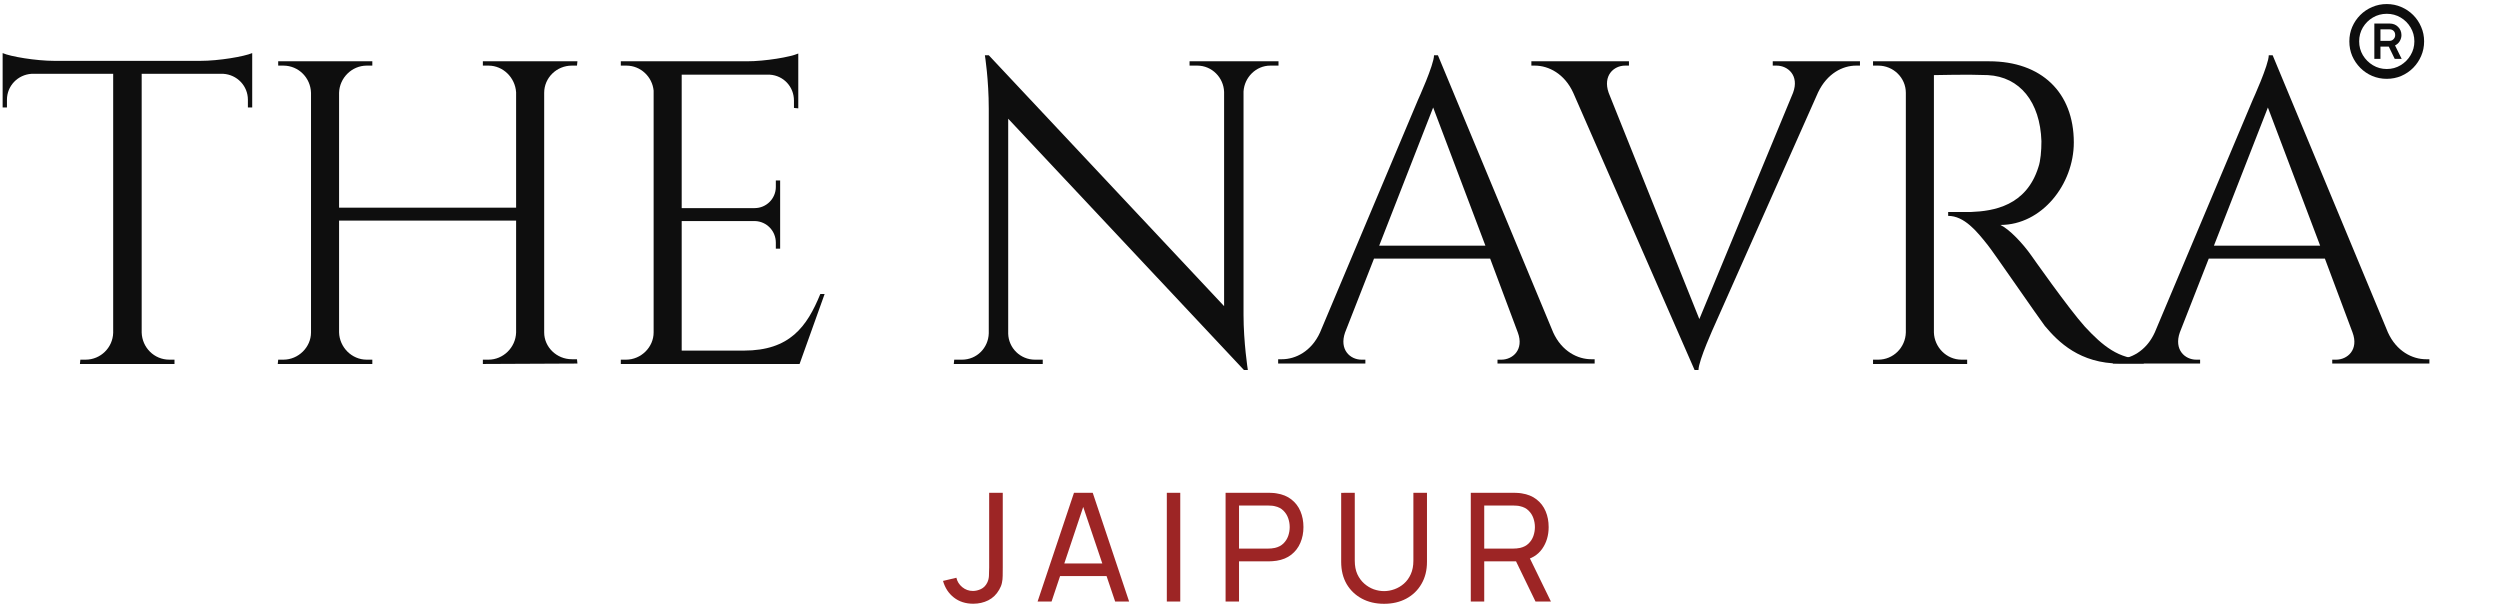 <svg width="518" height="127" viewBox="0 0 518 127" fill="none" xmlns="http://www.w3.org/2000/svg">
<path d="M11.282 12.61H41.522C45.369 12.61 50.559 11.716 52.258 11V22.273H51.364V20.663C51.364 17.8 49.127 15.473 46.264 15.294H29.355V68.886C29.444 72.017 31.949 74.523 35.081 74.523H36.154V75.417H16.561L16.65 74.523H17.724C20.855 74.523 23.36 72.017 23.45 68.976V15.294H6.54C3.677 15.473 1.44 17.8 1.44 20.663V22.273H0.546V11C2.156 11.716 7.435 12.61 11.282 12.61Z" fill="#0E0E0E"/>
<path d="M119.643 75.328L100.049 75.417V74.523H101.212C104.254 74.523 106.849 72.017 106.938 68.886V45.714H70.256V68.886C70.346 71.928 72.851 74.523 75.982 74.523H77.145V75.417H57.552L57.641 74.523H58.715C61.846 74.523 64.441 71.928 64.441 68.886V19.231C64.351 16.1 61.846 13.595 58.715 13.595H57.641V12.7H77.145V13.595H75.982C72.94 13.595 70.346 16.1 70.256 19.231V43.03H106.938V19.142C106.759 16.1 104.254 13.595 101.212 13.595H100.049V12.7H119.643L119.553 13.595H118.48C115.348 13.595 112.754 16.1 112.754 19.231V68.886C112.754 71.928 115.348 74.433 118.48 74.433H119.553L119.643 75.328Z" fill="#0E0E0E"/>
<path d="M170.861 60.923L165.672 75.417H128.632V74.523H129.706C132.837 74.523 135.432 71.928 135.432 68.886V18.784C135.164 15.921 132.748 13.595 129.795 13.595H128.632V12.7H154.757C158.604 12.7 163.793 11.805 165.404 11.089V22.452L164.509 22.363V20.841C164.509 17.979 162.362 15.652 159.499 15.473H141.247V43.119H156.368C158.783 43.119 160.752 41.151 160.752 38.735V37.393H161.646V51.529H160.752V50.277C160.752 47.861 158.873 45.893 156.457 45.803H141.247V72.644H154.131C163.615 72.644 167.193 67.723 169.967 60.923H170.861Z" fill="#0E0E0E"/>
<path d="M246.476 12.7H264.906V13.595H263.206C260.254 13.595 257.838 16.01 257.659 18.963V65.218C257.659 70.944 258.554 76.67 258.554 76.67H257.749L208.899 24.599V69.154C208.988 72.107 211.404 74.523 214.446 74.523H216.056V75.417H197.626L197.715 74.523H199.326C202.368 74.523 204.783 72.107 204.873 69.065V22.541C204.873 16.458 204.068 11.447 204.068 11.447H204.873L253.633 63.428V19.052C253.544 16.1 251.128 13.595 248.086 13.595H246.476V12.7Z" fill="#0E0E0E"/>
<path d="M297.935 11.447L321.823 68.886C323.613 72.823 326.923 74.433 329.697 74.433H330.412V75.328H310.282V74.523H311.087C313.413 74.523 315.829 72.465 314.487 68.886L308.761 53.587H284.694L278.7 68.886C277.447 72.465 279.773 74.523 282.099 74.523H282.905V75.328H264.832V74.433H265.637C268.411 74.433 271.721 72.823 273.51 68.886L293.82 20.663C293.82 20.663 297.13 13.416 297.13 11.447H297.935ZM285.768 50.903H307.777L296.951 22.273L285.768 50.903Z" fill="#0E0E0E"/>
<path d="M367.313 12.7H385.386V13.595H384.581C381.807 13.595 378.586 15.205 376.707 19.142L355.235 67.455C355.235 67.455 351.925 74.701 351.925 76.67H351.119L325.979 19.231C324.189 15.294 320.879 13.595 318.016 13.595H317.3V12.7H337.52V13.595H336.715C334.389 13.595 332.063 15.652 333.315 19.231L352.104 66.113L371.518 19.231C372.86 15.652 370.445 13.595 368.118 13.595H367.313V12.7Z" fill="#0E0E0E"/>
<path d="M388.091 12.7H412.158C422.984 12.7 429.694 19.142 429.694 29.52C429.694 38.198 423.073 46.608 414.484 46.608C416.363 47.503 419.136 50.456 420.836 52.871C420.836 52.871 428.62 63.965 432.02 67.723C435.688 71.66 438.998 74.433 444.188 74.433V75.328H439.267C430.946 75.328 426.473 70.854 423.699 67.544C422.715 66.291 412.605 51.619 411.889 50.813C409.563 47.861 406.969 44.73 403.658 44.73V43.924C403.658 43.924 405.716 43.924 408.4 43.924C413.053 43.745 419.852 42.672 422.357 34.62C422.805 33.367 422.984 31.22 422.984 29.252C422.715 21.11 418.51 15.921 411.889 15.563C407.327 15.384 401.869 15.563 400.706 15.563V68.886C400.795 71.928 403.3 74.523 406.432 74.523H407.595V75.417H388.091V74.523H389.164C392.296 74.523 394.801 72.017 394.89 68.886V19.231C394.89 16.1 392.296 13.595 389.164 13.595H388.091V12.7Z" fill="#0E0E0E"/>
<path d="M470.893 11.447L494.781 68.886C496.57 72.823 499.88 74.433 502.654 74.433H503.37V75.328H483.239V74.523H484.044C486.371 74.523 488.786 72.465 487.444 68.886L481.718 53.587H457.651L451.657 68.886C450.404 72.465 452.73 74.523 455.057 74.523H455.862V75.328H437.789V74.433H438.594C441.368 74.433 444.678 72.823 446.468 68.886L466.777 20.663C466.777 20.663 470.087 13.416 470.087 11.447H470.893ZM458.725 50.903H480.734L469.908 22.273L458.725 50.903Z" fill="#0E0E0E"/>
<path d="M494.529 16.333C493.465 16.333 492.464 16.135 491.525 15.739C490.586 15.332 489.762 14.774 489.052 14.064C488.343 13.344 487.784 12.52 487.378 11.591C486.981 10.652 486.783 9.646 486.783 8.571C486.783 7.507 486.981 6.511 487.378 5.582C487.784 4.643 488.343 3.819 489.052 3.109C489.762 2.4 490.586 1.847 491.525 1.451C492.464 1.044 493.465 0.84 494.529 0.84C495.604 0.84 496.606 1.044 497.534 1.451C498.473 1.847 499.297 2.4 500.007 3.109C500.716 3.819 501.269 4.643 501.666 5.582C502.072 6.511 502.276 7.507 502.276 8.571C502.276 9.646 502.072 10.652 501.666 11.591C501.269 12.52 500.716 13.344 500.007 14.064C499.297 14.774 498.473 15.332 497.534 15.739C496.606 16.135 495.604 16.333 494.529 16.333ZM494.545 14.299C495.588 14.299 496.543 14.038 497.409 13.516C498.275 12.995 498.963 12.301 499.475 11.435C499.996 10.569 500.257 9.614 500.257 8.571C500.257 7.517 499.996 6.558 499.475 5.692C498.963 4.826 498.275 4.137 497.409 3.626C496.543 3.115 495.588 2.859 494.545 2.859C493.491 2.859 492.531 3.115 491.666 3.626C490.8 4.137 490.106 4.826 489.584 5.692C489.073 6.558 488.817 7.517 488.817 8.571C488.817 9.614 489.073 10.569 489.584 11.435C490.106 12.301 490.8 12.995 491.666 13.516C492.531 14.038 493.491 14.299 494.545 14.299ZM491.963 12.202V4.878H495.124C495.834 4.878 496.418 5.107 496.877 5.566C497.336 6.015 497.571 6.584 497.581 7.272C497.581 7.7 497.466 8.112 497.237 8.509C497.018 8.895 496.689 9.197 496.251 9.416L497.628 12.202H496.188L494.952 9.651H493.23V12.202H491.963ZM493.23 8.462H495.14C495.453 8.462 495.719 8.347 495.938 8.117C496.167 7.888 496.282 7.606 496.282 7.272C496.282 6.897 496.173 6.604 495.954 6.396C495.734 6.187 495.463 6.083 495.14 6.083H493.23V8.462Z" fill="#0E0E0E"/>
<path d="M201.653 125.092C200.078 125.092 198.742 124.664 197.647 123.808C196.551 122.953 195.8 121.805 195.393 120.365L198.163 119.708C198.33 120.47 198.732 121.117 199.368 121.649C200.015 122.181 200.756 122.447 201.59 122.447C202.133 122.447 202.686 122.316 203.249 122.056C203.813 121.784 204.246 121.346 204.548 120.741C204.757 120.324 204.877 119.865 204.908 119.364C204.939 118.853 204.955 118.253 204.955 117.564V102.102H207.772V117.564C207.772 118.211 207.767 118.79 207.756 119.301C207.756 119.812 207.704 120.303 207.6 120.772C207.506 121.231 207.318 121.701 207.036 122.181C206.473 123.172 205.717 123.907 204.767 124.387C203.828 124.857 202.79 125.092 201.653 125.092ZM214.988 124.638L222.531 102.102H226.412L233.955 124.638H231.06L224.002 103.73H224.879L217.883 124.638H214.988ZM218.619 119.364V116.75H230.325V119.364H218.619ZM241.765 124.638V102.102H244.55V124.638H241.765ZM253.941 124.638V102.102H262.845C263.064 102.102 263.325 102.113 263.628 102.134C263.93 102.144 264.223 102.175 264.504 102.228C265.725 102.415 266.747 102.833 267.572 103.48C268.406 104.126 269.032 104.945 269.45 105.936C269.867 106.917 270.075 108.007 270.075 109.207C270.075 110.397 269.862 111.487 269.434 112.478C269.017 113.459 268.391 114.278 267.556 114.935C266.732 115.582 265.714 115.999 264.504 116.187C264.223 116.229 263.93 116.26 263.628 116.281C263.325 116.302 263.064 116.312 262.845 116.312H256.726V124.638H253.941ZM256.726 113.667H262.751C262.95 113.667 263.174 113.657 263.424 113.636C263.685 113.615 263.93 113.579 264.16 113.527C264.88 113.36 265.464 113.057 265.913 112.619C266.372 112.17 266.706 111.649 266.914 111.054C267.123 110.449 267.227 109.833 267.227 109.207C267.227 108.581 267.123 107.971 266.914 107.376C266.706 106.771 266.372 106.244 265.913 105.796C265.464 105.347 264.88 105.044 264.16 104.888C263.93 104.825 263.685 104.789 263.424 104.778C263.174 104.758 262.95 104.747 262.751 104.747H256.726V113.667ZM286.781 125.107C285.039 125.107 283.5 124.747 282.164 124.027C280.829 123.307 279.78 122.301 279.019 121.007C278.268 119.703 277.892 118.174 277.892 116.422V102.118L280.709 102.102V116.187C280.709 117.251 280.886 118.18 281.241 118.973C281.606 119.755 282.086 120.407 282.681 120.929C283.275 121.45 283.927 121.842 284.637 122.102C285.357 122.353 286.071 122.478 286.781 122.478C287.501 122.478 288.221 122.348 288.941 122.087C289.66 121.826 290.312 121.44 290.897 120.929C291.491 120.407 291.966 119.75 292.321 118.957C292.676 118.164 292.853 117.241 292.853 116.187V102.102H295.67V116.422C295.67 118.164 295.289 119.687 294.527 120.991C293.776 122.295 292.733 123.307 291.397 124.027C290.062 124.747 288.523 125.107 286.781 125.107ZM304.747 124.638V102.102H313.651C313.871 102.102 314.131 102.113 314.434 102.134C314.736 102.144 315.029 102.175 315.31 102.228C316.531 102.415 317.553 102.833 318.378 103.48C319.212 104.126 319.838 104.945 320.256 105.936C320.673 106.917 320.881 108.007 320.881 109.207C320.881 110.95 320.428 112.462 319.52 113.746C318.612 115.018 317.282 115.817 315.529 116.14L314.465 116.312H307.532V124.638H304.747ZM318.158 124.638L313.714 115.467L316.468 114.622L321.351 124.638H318.158ZM307.532 113.667H313.558C313.756 113.667 313.98 113.657 314.23 113.636C314.491 113.615 314.736 113.579 314.966 113.527C315.686 113.36 316.27 113.057 316.719 112.619C317.178 112.17 317.512 111.649 317.72 111.054C317.929 110.449 318.033 109.833 318.033 109.207C318.033 108.581 317.929 107.971 317.72 107.376C317.512 106.771 317.178 106.244 316.719 105.796C316.27 105.347 315.686 105.044 314.966 104.888C314.736 104.825 314.491 104.789 314.23 104.778C313.98 104.758 313.756 104.747 313.558 104.747H307.532V113.667Z" fill="#9D2525"/>
</svg>
